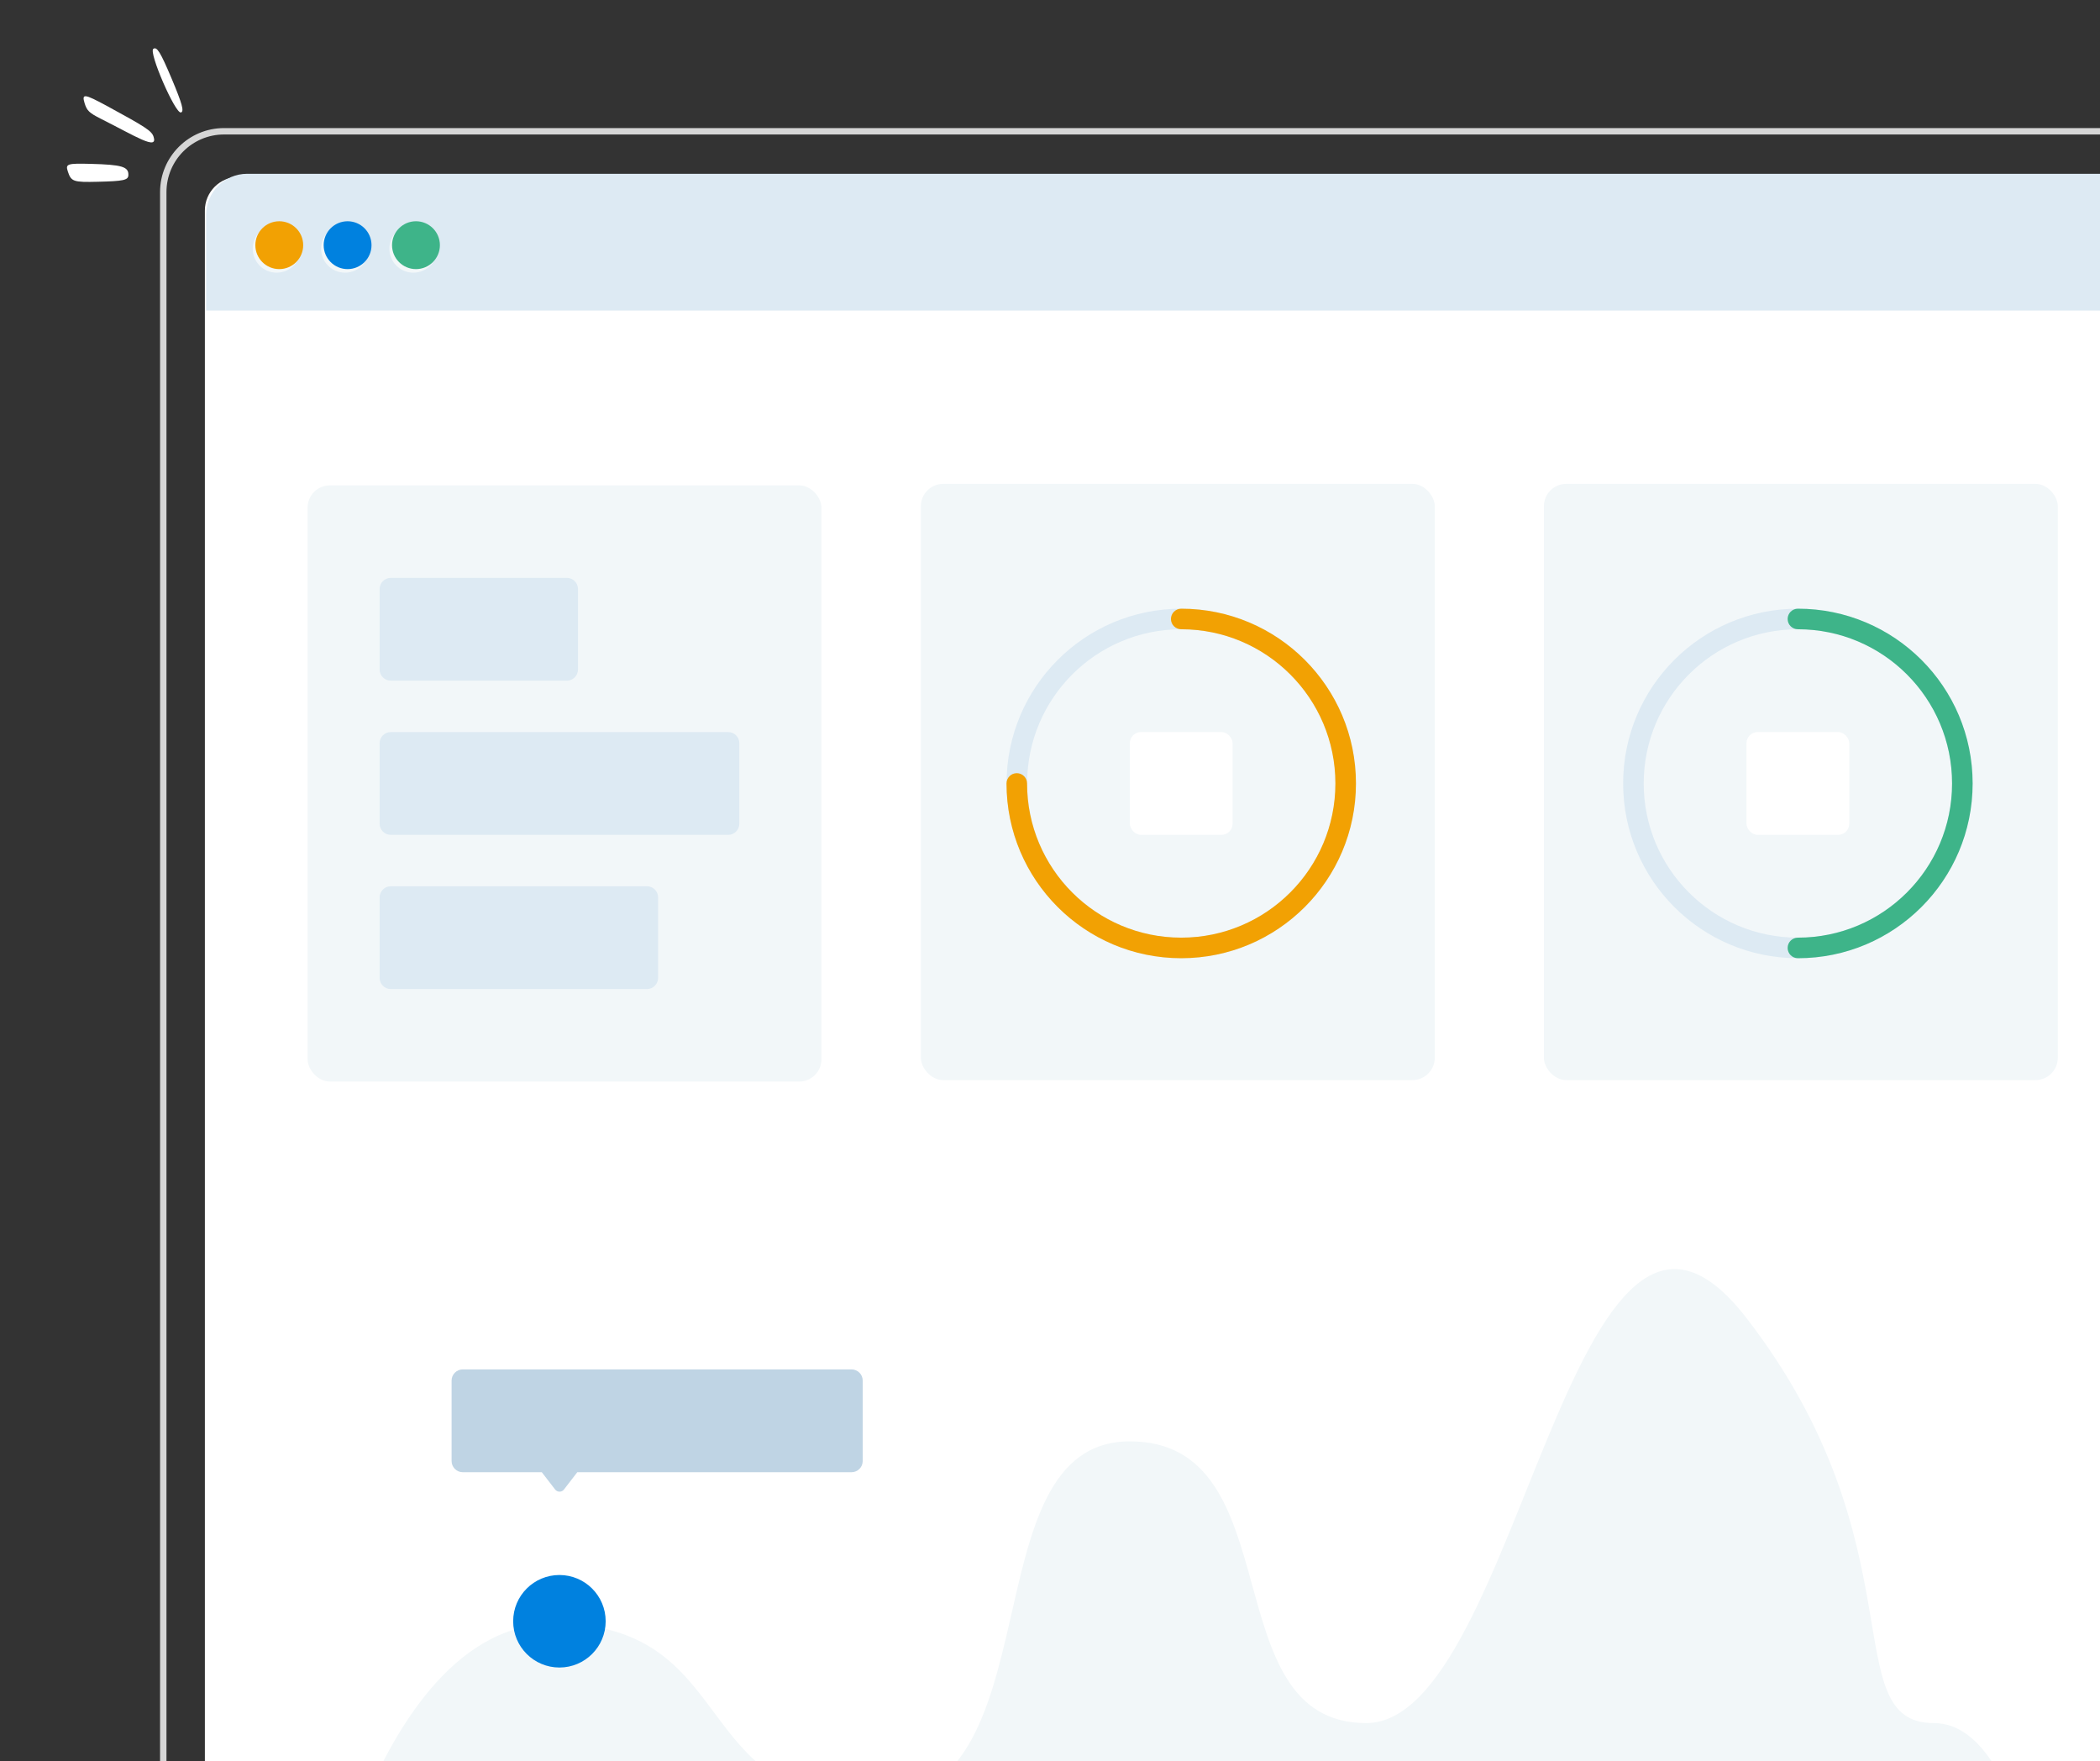 <svg width="328" height="275" viewBox="0 0 328 275" fill="none" xmlns="http://www.w3.org/2000/svg">
<rect x="0" y="0" width="328" height="275" fill="#333333" stroke="none"/>
<g clip-path="url(#clip0_1855_2766)">
<rect x="32" y="27.633" width="305" height="305" rx="5.232" fill="white"/>
<rect x="143.832" y="75.562" width="80.263" height="93.105" rx="3.488" fill="#F2F7F9"/>
<path fill-rule="evenodd" clip-rule="evenodd" d="M184.504 149.633C169.433 149.633 157.215 137.415 157.215 122.344C157.215 107.272 169.433 95.054 184.504 95.054C199.576 95.054 211.794 107.272 211.794 122.344C211.794 137.415 199.576 149.633 184.504 149.633ZM184.507 146.422C197.806 146.422 208.586 135.642 208.586 122.343C208.586 109.045 197.806 98.264 184.507 98.264C171.209 98.264 160.429 109.045 160.429 122.343C160.429 135.642 171.209 146.422 184.507 146.422Z" fill="#DDEAF3"/>
<path fill-rule="evenodd" clip-rule="evenodd" d="M157.207 122.343C157.207 137.415 169.425 149.633 184.497 149.633C199.568 149.633 211.786 137.415 211.786 122.343C211.786 107.272 199.568 95.054 184.497 95.054C183.61 95.054 182.891 95.772 182.891 96.659C182.891 97.546 183.61 98.264 184.497 98.264C197.795 98.264 208.575 109.045 208.575 122.343C208.575 135.642 197.795 146.422 184.497 146.422C171.198 146.422 160.418 135.642 160.418 122.343C160.418 121.457 159.699 120.738 158.812 120.738C157.926 120.738 157.207 121.457 157.207 122.343Z" fill="#F2A103"/>
<rect x="176.469" y="114.317" width="16.053" height="16.053" rx="1.744" fill="white"/>
<rect x="241.145" y="75.562" width="80.263" height="93.105" rx="3.488" fill="#F2F7F9"/>
<path fill-rule="evenodd" clip-rule="evenodd" d="M280.809 149.633C265.737 149.633 253.52 137.415 253.52 122.344C253.52 107.272 265.737 95.054 280.809 95.054C295.881 95.054 308.099 107.272 308.099 122.344C308.099 137.415 295.881 149.633 280.809 149.633ZM280.812 146.423C294.111 146.423 304.891 135.642 304.891 122.344C304.891 109.045 294.111 98.265 280.812 98.265C267.514 98.265 256.733 109.045 256.733 122.344C256.733 135.642 267.514 146.423 280.812 146.423Z" fill="#DDEAF3"/>
<path fill-rule="evenodd" clip-rule="evenodd" d="M280.816 149.633C295.888 149.633 308.106 137.415 308.106 122.343C308.106 107.272 295.888 95.054 280.816 95.054C279.93 95.054 279.211 95.772 279.211 96.659C279.211 97.546 279.93 98.264 280.816 98.264C294.115 98.264 304.895 109.045 304.895 122.343C304.895 135.642 294.115 146.422 280.816 146.422C279.93 146.422 279.211 147.141 279.211 148.027C279.211 148.914 279.93 149.633 280.816 149.633Z" fill="#3EB489"/>
<rect x="272.785" y="114.317" width="16.053" height="16.053" rx="1.744" fill="white"/>
<rect x="48.043" y="75.791" width="80.263" height="93.105" rx="3.488" fill="#F2F7F9"/>
<path fill-rule="evenodd" clip-rule="evenodd" d="M59.293 116.061C59.293 115.098 60.074 114.317 61.037 114.317H113.733C114.696 114.317 115.477 115.098 115.477 116.061V128.626C115.477 129.589 114.696 130.37 113.733 130.37H61.037C60.074 130.37 59.293 129.589 59.293 128.626V116.061Z" fill="#DDEAF3"/>
<path fill-rule="evenodd" clip-rule="evenodd" d="M59.293 140.141C59.293 139.178 60.074 138.397 61.037 138.397H101.046C102.01 138.397 102.79 139.178 102.79 140.141V152.706C102.79 153.669 102.01 154.45 101.046 154.45H61.037C60.074 154.45 59.293 153.669 59.293 152.706V140.141Z" fill="#DDEAF3"/>
<path fill-rule="evenodd" clip-rule="evenodd" d="M59.293 91.983C59.293 91.02 60.074 90.239 61.037 90.239H88.533C89.496 90.239 90.277 91.02 90.277 91.983V104.547C90.277 105.511 89.496 106.291 88.533 106.291H61.037C60.074 106.291 59.293 105.511 59.293 104.547V91.983Z" fill="#DDEAF3"/>
<path fill-rule="evenodd" clip-rule="evenodd" d="M320.938 311.766H48.043C48.043 311.766 57.392 253.524 86.569 253.524C115.746 253.524 107.322 281.266 136.332 281.266C165.343 281.266 150.975 225.082 176.464 225.082C201.954 225.082 189.306 269.074 213.385 269.074C237.464 269.074 245.49 170.503 272.78 205.819C300.069 241.134 286.612 269.074 302.059 269.074C317.505 269.074 320.938 311.766 320.938 311.766Z" fill="#F2F7F9"/>
<path fill-rule="evenodd" clip-rule="evenodd" d="M87.376 260.397C91.366 260.397 94.6 257.163 94.6 253.173C94.6 249.184 91.366 245.95 87.376 245.95C83.386 245.95 80.152 249.184 80.152 253.173C80.152 257.163 83.386 260.397 87.376 260.397Z" fill="#0081DF"/>
<path fill-rule="evenodd" clip-rule="evenodd" d="M72.279 213.844C71.316 213.844 70.535 214.625 70.535 215.588V228.152C70.535 229.116 71.316 229.896 72.279 229.896H84.62L86.705 232.598C87.054 233.05 87.736 233.05 88.085 232.598L90.17 229.896H133.002C133.965 229.896 134.746 229.116 134.746 228.152V215.588C134.746 214.625 133.965 213.844 133.002 213.844H72.279Z" fill="#BFD4E4"/>
<path d="M32.199 33.544C32.199 30.007 35.067 27.139 38.605 27.139H331.131C334.669 27.139 337.537 30.007 337.537 33.544V48.491H32.199V33.544Z" fill="#DDEAF3"/>
<path fill-rule="evenodd" clip-rule="evenodd" d="M43.209 42.581C45.273 42.581 46.946 40.908 46.946 38.844C46.946 36.78 45.273 35.107 43.209 35.107C41.146 35.107 39.473 36.78 39.473 38.844C39.473 40.908 41.146 42.581 43.209 42.581ZM53.89 42.581C55.954 42.581 57.627 40.908 57.627 38.844C57.627 36.78 55.954 35.107 53.89 35.107C51.826 35.107 50.154 36.78 50.154 38.844C50.154 40.908 51.826 42.581 53.89 42.581ZM68.296 38.844C68.296 40.908 66.623 42.581 64.559 42.581C62.495 42.581 60.822 40.908 60.822 38.844C60.822 36.78 62.495 35.107 64.559 35.107C66.623 35.107 68.296 36.78 68.296 38.844Z" fill="#F2F7F9"/>
<circle cx="43.62" cy="38.287" r="3.737" fill="#F2A103"/>
<circle cx="64.971" cy="38.287" r="3.737" fill="#3EB489"/>
<circle cx="54.291" cy="38.287" r="3.737" fill="#0081DF"/>
</g>
<rect x="25.5" y="20.5" width="313" height="269" rx="9.5" stroke="white" stroke-opacity="0.8"/>
<g clip-path="url(#clip1_1855_2766)">
<path d="M28.255 17.564C28.801 17.429 28.455 16.185 26.801 12.258C25.046 8.103 24.508 7.25 23.948 7.626C23.184 8.152 27.367 17.76 28.255 17.564Z" fill="white"/>
<path d="M10.592 26.765C11.112 28.365 11.453 28.481 15.305 28.384C19.283 28.288 20.006 28.128 20.05 27.381C20.123 26.027 19.062 25.715 14.135 25.588C10.501 25.497 10.209 25.584 10.592 26.765Z" fill="white"/>
<path d="M13.218 16.132C13.576 17.287 13.941 17.632 15.745 18.545C21.108 21.233 24.726 23.579 23.983 21.344C23.686 20.43 22.741 19.827 16.572 16.474C13.153 14.637 12.748 14.583 13.218 16.132Z" fill="white"/>
</g>
<defs>
<clipPath id="clip0_1855_2766">
<rect width="305" height="252.133" fill="white" transform="translate(32 26.867)"/>
</clipPath>
<clipPath id="clip1_1855_2766">
<rect width="26.87" height="26.87" fill="white" transform="translate(18.855 37.998) rotate(-134.564)"/>
</clipPath>
</defs>
</svg>
